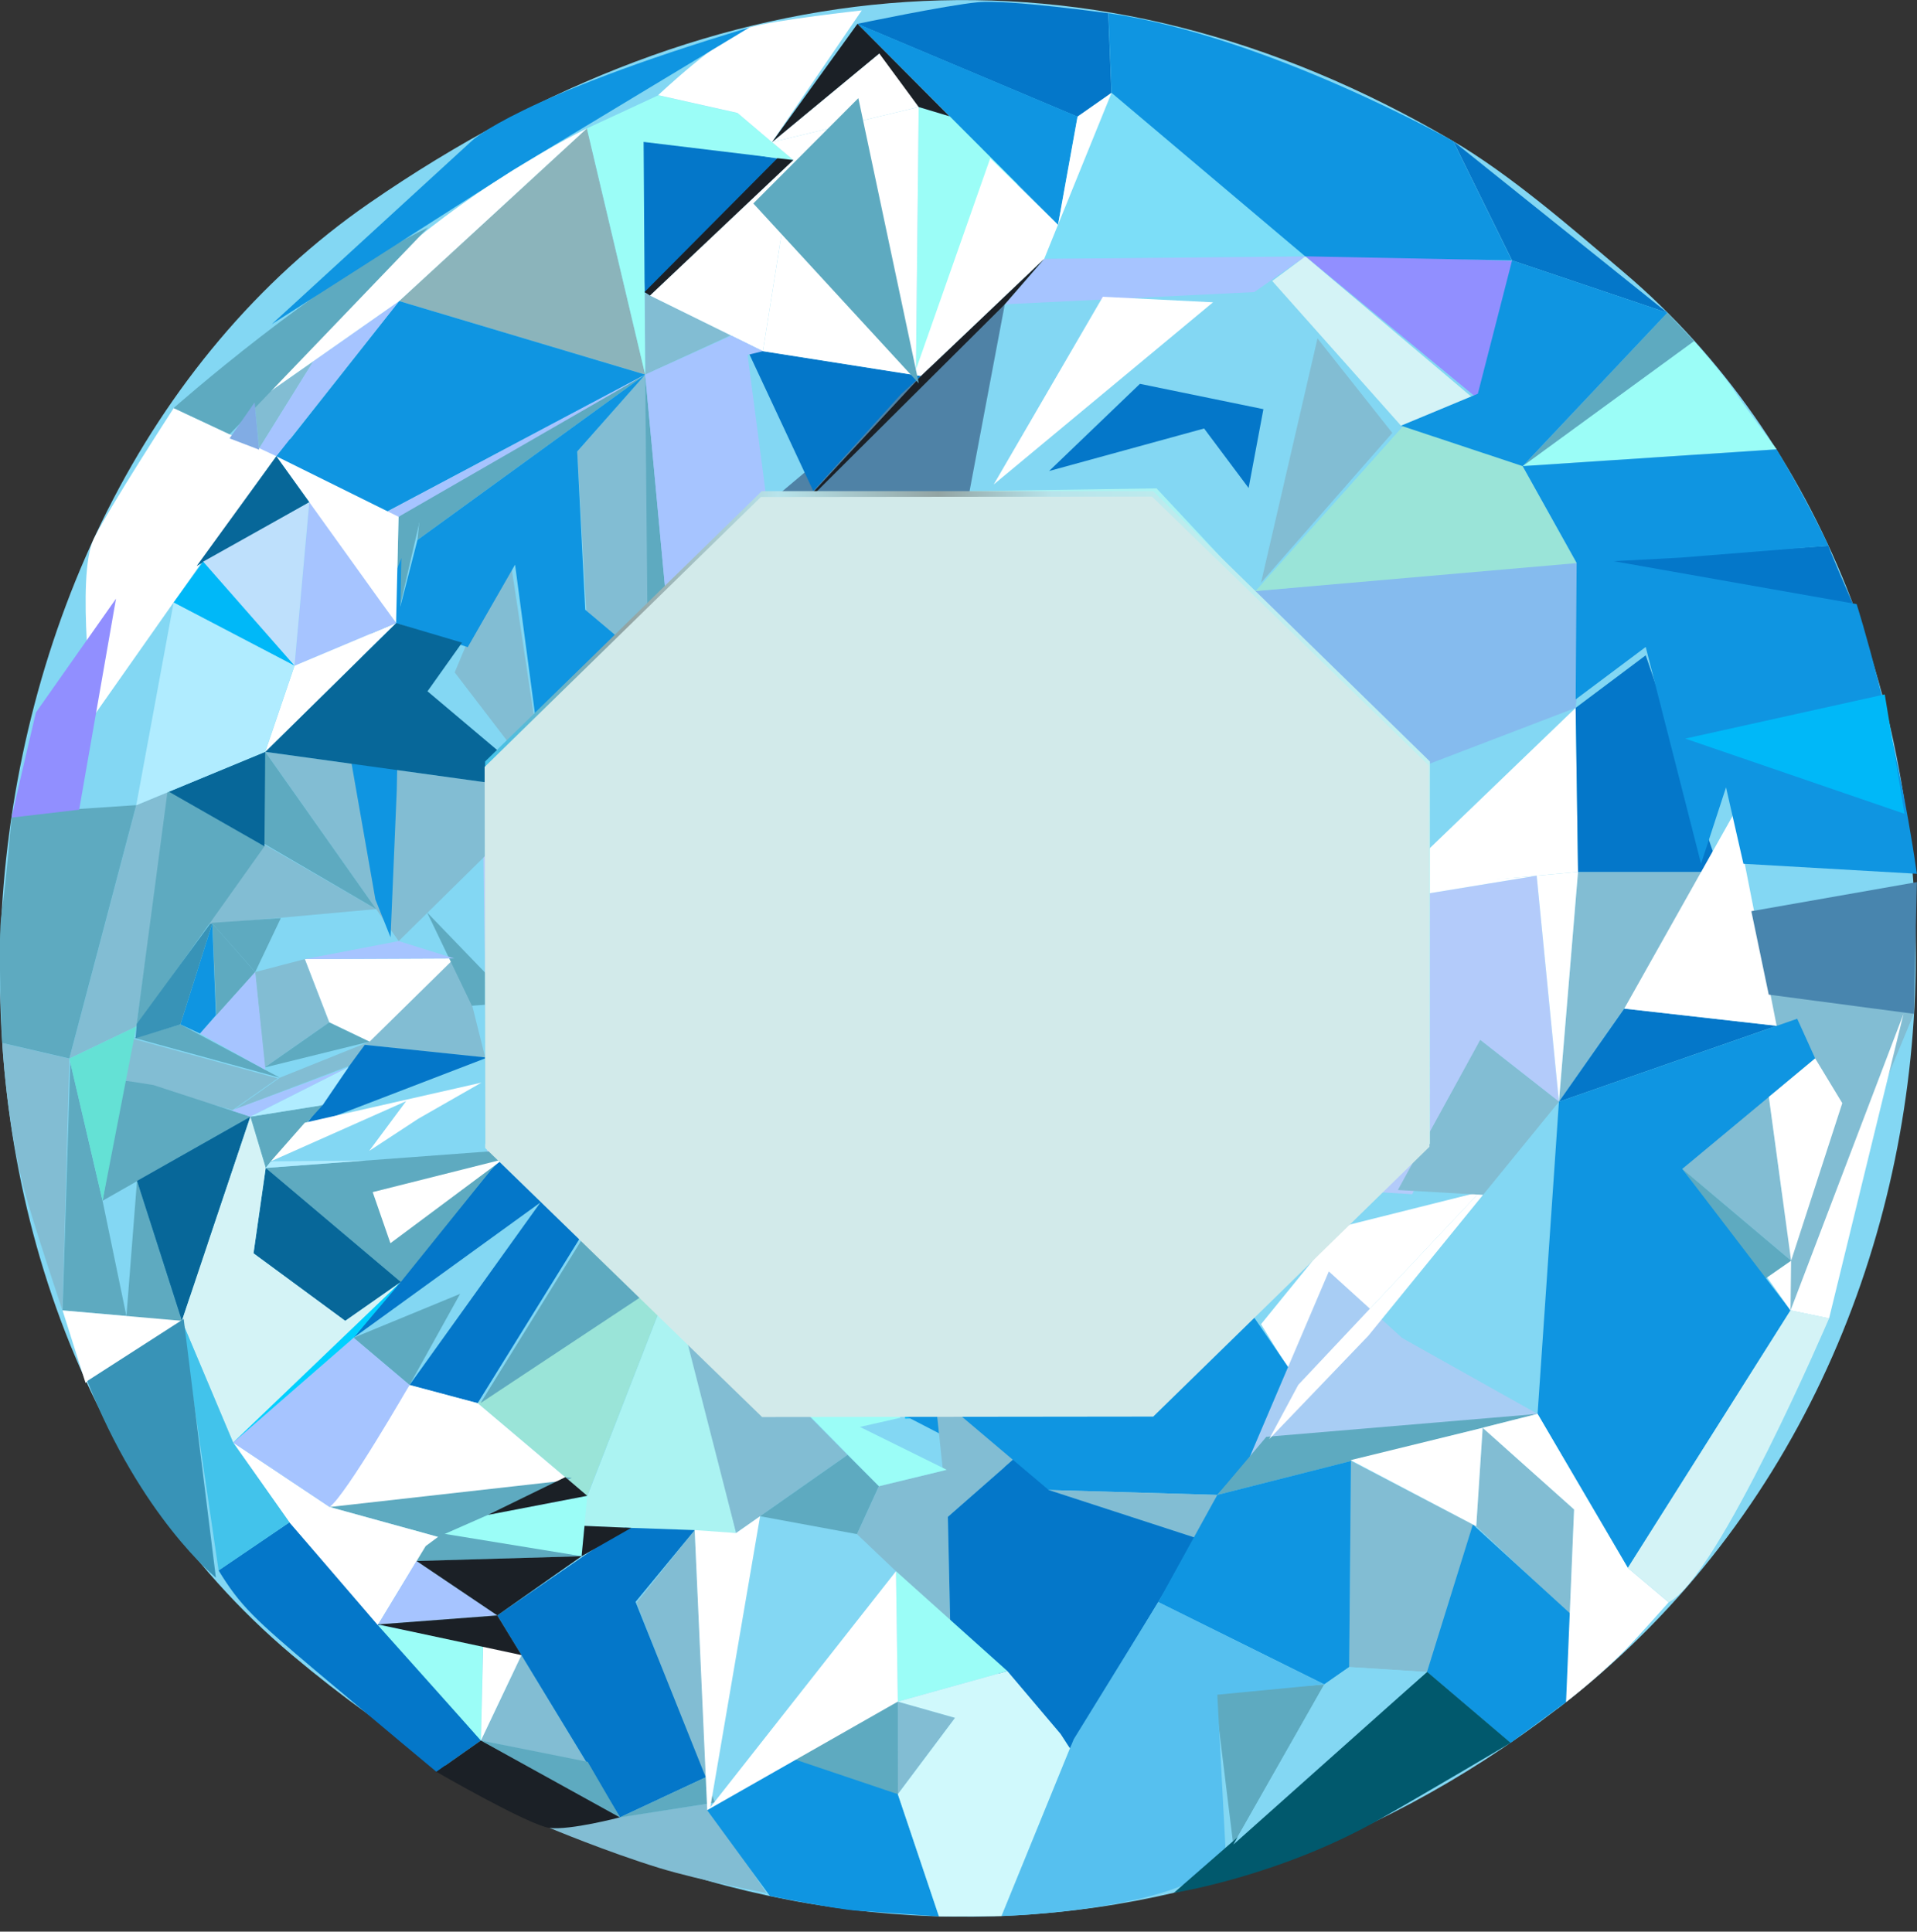 <?xml version="1.0" encoding="UTF-8"?> <svg xmlns="http://www.w3.org/2000/svg" width="128" height="129" viewBox="0 0 128 129" fill="none"><rect x="0" y="0" width="128" height="129" fill="#333333" stroke="none"/><path d="M103.986 114.12C78.761 133.466 46.082 132.895 19.506 110.53C-9.009 86.526 -5.403 34.32 24.681 13.55C47.968 -2.524 72.832 -4.787 97.039 9.433C100.803 11.644 104.771 15.078 108.452 18.208C134.892 40.677 135.352 90.072 103.986 114.128V114.12Z" fill="#83D7F3"></path><path d="M57.978 68.36L95.478 50.995L105.209 47.271L106.159 37.406L83.83 39.468L57.978 68.36Z" fill="#85BBEE"></path><path d="M93.976 28.133L83.83 39.475L105.276 37.606L101.663 31.13C101.663 31.13 95.462 27.584 93.969 28.133H93.976Z" fill="#9AE4D8"></path><g style="mix-blend-mode:screen"><path d="M64.775 32.799L77.222 32.614L83.634 39.475L57.978 68.36L64.775 32.799Z" fill="#ABF3F2"></path></g><path d="M43.397 40.239L67.091 20.322L58.046 68.293L43.397 40.239Z" fill="#4F82A6"></path><path d="M58.204 68.427L32.201 51.284L43.396 40.239L58.204 68.427Z" fill="#D4F3F6"></path><path d="M32.526 76.935L57.872 68.093L32.201 51.284L32.526 76.935Z" fill="#B3CBFA"></path><path d="M44.031 87.513L32.512 76.638L58.137 67.819L44.031 87.513Z" fill="#5EAAC0"></path><path d="M51.974 86.704L52.208 76.267L45.373 85.718L51.974 86.704Z" fill="#A6C4FF"></path><path d="M51.975 86.704L57.979 80.154L58.047 68.293L52.209 76.267L51.975 86.704Z" fill="#3BE9E9"></path><path d="M63.954 91.993L69.521 85.97L66.104 79.272L58.047 68.293L51.975 86.704L63.954 91.993Z" fill="#82BDD3"></path><path d="M58.679 94.33L50.668 94.233L57.978 80.154L66.102 94.33H58.679Z" fill="#2A78AD"></path><path d="M74.076 79.42L72.884 94.367L60.438 94.738L58.137 67.819L74.076 79.42Z" fill="#00B8F8"></path><path d="M82.917 66.194L71.195 76.661L58.137 67.819L82.917 66.194Z" fill="#337891"></path><path d="M80.134 62.166L58.137 67.819L82.917 66.194L80.134 62.166Z" fill="#5EAAC0"></path><path d="M102.607 58.48L80.135 62.166L87.105 79.316L94.302 79.754L98.835 69.451L104.093 73.575L102.607 58.48Z" fill="#B3CBFA"></path><path d="M105.209 47.271L105.368 58.227L92.619 59.385L105.209 47.271Z" fill="white"></path><path d="M38.455 101.874L49.152 102.378L45.003 85.02L38.455 101.874Z" fill="#ABF3F2"></path><path d="M98.804 79.605L86.689 92.483L84.199 88.433L89.48 81.942L98.804 79.605Z" fill="white"></path><path d="M87.323 93.202L81.28 99.834L70.025 99.507L60.438 94.552L75.147 93.996L80.556 83.359L87.323 93.202Z" fill="#0F95E1"></path><path d="M82.066 66.906L87.105 79.316L80.557 83.359L74.839 80.251L71.195 76.661L82.066 66.906Z" fill="#79D3E2"></path><path d="M58.74 68.219L73.262 90.102L75.351 80.191L74.272 79.272L58.74 68.219Z" fill="#0F95E1"></path><path d="M98.76 26.702L86.924 16.918L101.008 17.43L98.76 26.702Z" fill="#918FFF"></path><path d="M87.158 17.125L74.221 6.199L69.725 17.288L87.158 17.125Z" fill="#7CDEF8"></path><path d="M67.092 20.322L69.725 17.288L87.158 17.125L83.748 19.506L67.092 20.322Z" fill="#A6C4FF"></path><path d="M99.114 27.228L93.547 28.43L84.947 18.765L87.157 17.125L99.114 27.228Z" fill="#D4F3F6"></path><path d="M102.667 94.426L93.63 89.36L88.727 84.909L83.311 97.616L102.667 94.426Z" fill="#A8CDF4"></path><path d="M98.835 69.451L104.093 73.575L99.024 79.798L93.336 79.472L98.835 69.451Z" fill="#82BDD3"></path><path d="M114.834 58.227L104.092 73.575L105.367 58.227H114.834Z" fill="#82BDD3"></path><path d="M118.063 72.877L112.33 78.062L119.595 84.197L118.063 72.877Z" fill="#82BDD3"></path><path d="M63.214 98.157L58.68 99.255L57.217 102.452L63.448 108.372L63.214 98.157Z" fill="#82BDD3"></path><path d="M67.634 97.49L63.289 101.302L62.414 93.076L67.634 97.49Z" fill="#82BDD3"></path><path d="M81.28 99.834L79.915 102.727L70.025 99.507L81.28 99.834Z" fill="#82BDD3"></path><path d="M99 95.353L98.57 101.926L104.824 107.8L105.103 100.805L99 95.353Z" fill="#82BDD3"></path><path d="M47.168 119.098L46.383 102.185L42.506 107.029L47.168 119.098Z" fill="#82BDD3"></path><path d="M56.59 97.163L49.152 102.378L44.754 85.191L56.59 97.163Z" fill="#82BDD3"></path><path d="M32.383 57.167L31.636 57.908L26.62 62.849L17.711 50.209L36.404 52.797L32.383 57.167Z" fill="#82BDD3"></path><path d="M33.922 36.367L36.404 52.797L30.361 44.905L33.922 36.367Z" fill="#82BDD3"></path><path d="M34.819 110.53L39.172 117.711L32.111 116.234L34.819 110.53Z" fill="#82BDD3"></path><path d="M63.772 114.721L59.57 120.314L59.947 113.638L63.772 114.721Z" fill="#82BDD3"></path><path d="M21.988 68.271L17.673 71.29L17.039 64.918L20.358 64.05L21.988 68.271Z" fill="#82BDD3"></path><path d="M30.468 63.709L30.875 64.525L32.399 70.63L24.357 69.777L30.468 63.709Z" fill="#82BDD3"></path><path d="M25.119 60.712L13.562 61.758L17.44 56.284L25.119 60.712Z" fill="#82BDD3"></path><path d="M43.08 25.018L43.367 44.512L39.15 40.788L38.539 30.151L43.08 25.018Z" fill="#82BDD3"></path><path d="M48.791 22.385L48.128 22.696L43.081 25.018L43.051 19.566L48.791 22.385Z" fill="#82BDD3"></path><path d="M11.277 52.872L9.104 68.553L4.631 70.697L9.097 53.777L11.277 52.872Z" fill="#82BDD3"></path><path d="M20.917 24.128L17.304 29.943L17.002 26.872L20.917 24.128Z" fill="#82BDD3"></path><path d="M127.787 67.707L118.033 66.179L119.557 87.513L127.787 67.707Z" fill="#82BDD3"></path><path d="M84.199 38.919L87.971 22.6L92.965 28.912L84.199 38.919Z" fill="#82BDD3"></path><path d="M90.205 97.571L90.084 111.331L95.281 111.658L98.57 101.926L90.205 97.571Z" fill="#82BDD3"></path><path d="M23.3 71.186L15.658 74.094L18.683 71.972L24.68 69.562L23.3 71.186Z" fill="#82BDD3"></path><path d="M8.387 72.15L15.523 74.138L18.54 72.017L8.817 69.354L8.387 72.15Z" fill="#82BDD3"></path><path d="M4.631 70.697L4.171 87.513C4.171 87.513 2.112 81.378 1.569 79.279C0.422 74.836 0.15 69.658 0.15 69.658L4.631 70.697Z" fill="#82BDD3"></path><path d="M36.697 122.072L47.205 120.463L51.173 126.419C51.173 126.419 46.76 125.588 44.022 124.75C40.484 123.66 36.697 122.072 36.697 122.072Z" fill="#82BDD3"></path><path d="M39.188 8.573L43.08 25.018L26.65 20.107L39.188 8.573Z" fill="#8BB4BB"></path><path d="M79.915 102.727L71.436 116.754L63.447 108.372L63.289 101.302L67.634 97.49L70.025 99.507L79.915 102.727Z" fill="#0477C9"></path><path d="M114.835 58.227H105.367L105.209 47.271L109.886 43.763L114.835 58.227Z" fill="#0477C9"></path><path d="M70.049 31.456L76.114 25.634L84.359 27.325L83.371 32.591L80.399 28.616L70.049 31.456Z" fill="#0477C9"></path><path d="M40.794 79.338L31.892 93.707L27.343 92.498L36.079 80.31L23.609 89.338L33.989 76.638L40.794 79.338Z" fill="#0477C9"></path><path d="M61.493 25.114L49.861 23.282L54.304 32.792L60.181 26.309L61.493 25.114Z" fill="#0477C9"></path><path d="M51.937 10.598L43.051 19.566L42.447 9.025L51.937 10.598Z" fill="#0477C9"></path><path d="M46.384 102.185L42.438 106.977L47.123 118.69L41.397 121.368L33.205 107.882L41.737 102.022L46.384 102.185Z" fill="#0477C9"></path><path d="M32.527 70.63L20.254 75.348L24.358 69.777L32.527 70.63Z" fill="#0477C9"></path><path d="M118.628 68.508L108.452 67.359L104.092 73.575L118.628 68.508Z" fill="#0477C9"></path><path d="M57.254 1.592C57.254 1.592 63.175 0.354 65.272 0.153C67.362 -0.047 74 0.888 74 0.888L74.212 6.206L71.941 7.794L57.246 1.6L57.254 1.592Z" fill="#0477C9"></path><path d="M111.327 20.886L97.039 9.433L100.962 17.392L111.327 20.886Z" fill="#0477C9"></path><path d="M123.97 40.907L105.277 37.606L122.092 36.449C122.092 36.449 121.949 36.285 123.97 40.907Z" fill="#0477C9"></path><path d="M32.112 116.234L19.326 101.666L14.596 104.878C16.044 107.252 17.025 108.149 21.106 111.598C25.187 115.033 29.14 118.326 29.14 118.326L32.112 116.234Z" fill="#0477C9"></path><path d="M51.121 32.881L44.393 39.119L43.08 25.018L49.862 23.282L51.121 32.881Z" fill="#A6C4FF"></path><path d="M118.629 68.508L115.823 54.251L108.453 67.359L118.629 68.508Z" fill="white"></path><path d="M113.114 22.778C113.114 22.778 115.045 24.973 115.731 26.004C116.433 27.073 118.628 30.003 118.628 30.003L101.67 31.123L113.114 22.77V22.778Z" fill="#9BFDF7"></path><path d="M38.832 103.928L27.17 102.207L39.209 99.893L38.832 103.928Z" fill="#9BFDF7"></path><path d="M32.263 109.863L25.225 108.527L32.112 116.234L32.233 110.419L32.263 109.863Z" fill="#9BFDF7"></path><path d="M43.955 6.362L41.503 7.504L39.188 8.573L43.08 25.018L42.974 9.478L52.97 10.687L49.251 7.549L43.955 6.362Z" fill="#9BFDF7"></path><path d="M69.4 9.581L61.162 25.233L61.343 7.148L69.4 9.581Z" fill="#9BFDF7"></path><path d="M63.214 98.157L58.68 99.255L45.373 85.718L51.974 86.704L60.136 94.678L57.42 95.294L63.214 98.157Z" fill="#9BFDF7"></path><path d="M67.264 111.598L59.826 104.93L59.947 113.638L67.264 111.598Z" fill="#9BFDF7"></path><path d="M88.424 112.488C87.451 112.585 81.092 112.978 81.092 112.978L82.344 123.185L88.424 112.488Z" fill="#5EAAC0"></path><path d="M102.667 94.426L101.521 94.716L81.281 99.834L84.555 95.954L102.667 94.426Z" fill="#5EAAC0"></path><path d="M117.784 85.466L112.33 78.062L119.595 84.197L117.784 85.466Z" fill="#5EAAC0"></path><path d="M17.71 50.209L17.477 56.254L25.118 60.712L17.71 50.209Z" fill="#5EAAC0"></path><path d="M57.217 102.452L50.752 101.258L56.591 97.163L58.68 99.255L57.217 102.452Z" fill="#5EAAC0"></path><path d="M59.955 120.633L52.381 117.266L59.947 113.638L59.955 120.633Z" fill="#5EAAC0"></path><path d="M47.735 120.381L41.398 121.368L47.124 118.69L47.735 120.381Z" fill="#5EAAC0"></path><path d="M24.682 69.562L17.674 71.29L21.989 68.271L24.682 69.562Z" fill="#5EAAC0"></path><path d="M41.397 121.368L32.111 116.234L39.24 117.659L41.397 121.368Z" fill="#5EAAC0"></path><path d="M111.326 20.886L101.67 31.13L113.114 22.778L111.326 20.886Z" fill="#5EAAC0"></path><path d="M28.378 33.274L26.613 34.513L26.447 41.611L28.378 33.274Z" fill="#5EAAC0"></path><path d="M34.095 76.787L17.74 78.003L26.762 85.614L32.744 78.181L34.095 76.787Z" fill="#5EAAC0"></path><path d="M8.251 72.15L10.242 72.462L16.715 74.576L6.848 80.191L8.251 72.15Z" fill="#5EAAC0"></path><path d="M45.003 85.02L39.21 99.893L31.893 93.707L45.003 85.02Z" fill="#9AE4D8"></path><path d="M22.012 100.642L29.321 97.786L38.185 98.699L29.246 102.638L22.012 100.642Z" fill="#5EAAC0"></path><path d="M43.081 25.018L28.137 33.452L27.873 36.063L43.081 25.018Z" fill="#5EAAC0"></path><path d="M17.658 56.521L9.104 68.553L11.193 52.797L17.658 56.521Z" fill="#5EAAC0"></path><path d="M97.038 9.433C97.038 9.433 84.667 2.446 74.008 0.88L74.219 6.199L87.149 17.118L100.953 17.392L97.031 9.433H97.038Z" fill="#0F95E1"></path><path d="M111.327 20.886L101.671 31.13L93.547 28.43L98.677 26.294L100.962 17.392L111.327 20.886Z" fill="#0F95E1"></path><path d="M122.09 36.449L112.178 37.242L105.283 37.606L101.67 31.13L118.628 30.01C118.628 30.01 120.476 33.044 122.09 36.449Z" fill="#0F95E1"></path><path d="M127.991 58.353L116.411 57.686L115.249 52.582L113.582 57.686L109.886 43.206L105.209 46.708L105.277 37.042L123.97 40.343C123.97 40.343 126.595 48.562 127.991 58.346V58.353Z" fill="#0F95E1"></path><path d="M57.254 1.592L71.949 7.786L70.644 15.011L57.254 1.592Z" fill="#0F95E1"></path><path d="M19.402 29.298L26.651 20.107L43.081 25.018L25.421 34.387C25.421 34.387 20.707 31.939 19.017 30.945C17.305 29.943 19.409 29.298 19.409 29.298H19.402Z" fill="#0F95E1"></path><path d="M88.425 112.489L90.085 111.331L90.205 97.571L81.281 99.834L77.336 106.992L88.425 112.489Z" fill="#0F95E1"></path><path d="M119.556 87.513L112.329 78.062L121.201 70.682L120.001 68.034L104.092 73.575L102.666 94.426L108.693 104.715L119.556 87.513Z" fill="#0F95E1"></path><path d="M62.702 127.984C62.702 127.984 58.658 127.702 57.218 127.599C55.845 127.51 51.409 126.619 51.409 126.619L47.215 120.885L52.375 117.266L59.941 119.817L62.687 127.984H62.702Z" fill="#0F95E1"></path><path d="M127.787 67.707L127.991 58.91L116.939 60.853L118.101 66.424L127.787 67.707Z" fill="#4885AE"></path><path d="M43.081 25.018L27.873 36.063L26.447 41.611L31.23 43.221L34.391 37.71L36.405 52.797L43.865 44.764L39.075 40.721L38.54 30.151L43.081 25.018Z" fill="#0F95E1"></path><path d="M26.077 62.596L26.491 52.805L26.801 37.272L22.803 47.167L25.066 60.067L26.077 62.596Z" fill="#0F95E1"></path><path d="M81.847 123.83L81.281 113.178L88.425 112.489L77.336 106.992L71.693 116.153L66.865 127.962C66.865 127.962 79.712 127.584 81.847 123.83Z" fill="#56C0EF"></path><path d="M100.856 116.398L95.281 111.658L98.344 101.814L105.654 108.498L104.567 113.668L100.856 116.398Z" fill="#0F95E1"></path><path d="M36.404 52.797L17.711 50.209L26.446 41.611L30.852 42.917L28.544 46.166L36.404 52.797Z" fill="#076799"></path><path d="M17.71 50.209L11.275 52.872L17.657 56.521L17.71 50.209Z" fill="#076799"></path><path d="M52.969 10.687L50.94 23.453L43.397 19.736L52.969 10.687Z" fill="white"></path><path d="M30.332 64.006L20.359 64.05L21.989 68.271L24.682 69.562L30.332 64.006Z" fill="white"></path><path d="M73.639 19.818L66.352 32.354L80.994 20.189L73.639 19.818Z" fill="white"></path><path d="M22.012 100.642L37.974 98.847L31.894 93.707L27.345 92.49C27.345 92.49 22.962 99.218 22.012 100.635V100.642Z" fill="white"></path><path d="M121.2 70.682L118.107 73.256L119.594 84.197L123.011 73.671L121.2 70.682Z" fill="white"></path><path d="M119.556 87.513L117.994 85.31L119.593 84.197L119.556 87.513Z" fill="white"></path><path d="M26.069 83.025L24.885 79.613L33.583 77.425L26.069 83.025Z" fill="white"></path><path d="M61.342 7.148L51.551 9.492L58.823 3.477L61.342 7.148Z" fill="white"></path><path d="M12.143 88.21L9.148 78.864L8.424 88.121L12.143 88.21Z" fill="#5EAAC0"></path><path d="M21.543 73.805L17.741 77.996L16.715 74.576L21.543 73.805Z" fill="#5EAAC0"></path><path d="M12.046 68.412L18.685 71.972L8.969 69.317L12.046 68.412Z" fill="#5EAAC0"></path><path d="M18.751 61.313L14.135 61.632L17.039 64.918L18.751 61.313Z" fill="#5EAAC0"></path><path d="M34.315 66.951L28.521 60.942L31.509 67.166L34.315 66.951Z" fill="#5EAAC0"></path><path d="M38.833 103.928L26.906 104.277L29.562 102.415L38.833 103.928Z" fill="#5EAAC0"></path><path d="M15.328 84.561L12.31 86.86L12.922 82.046L15.328 84.561Z" fill="#5EAAC0"></path><path d="M0.798 54.333C0.798 54.333 0.399 59.006 0.112 60.935C-0.182 62.782 0.15 69.651 0.15 69.651L4.63 70.689L9.096 53.769L0.798 54.326V54.333Z" fill="#5EAAC0"></path><path d="M7.715 69.532L6.455 69.933L7.624 74.524L7.715 69.532Z" fill="#5EAAC0"></path><path d="M6.848 80.191L4.691 70.919L4.178 87.513L8.44 87.884L6.848 80.191Z" fill="#5EAAC0"></path><path d="M44.717 42.583L43.254 43.614L43.08 25.018L44.717 42.583Z" fill="#5EAAC0"></path><path d="M29.245 102.638L22.011 100.642L15.568 96.34L19.325 101.666L25.224 108.527L28.423 103.253L29.245 102.638Z" fill="white"></path><path d="M34.819 110.53L32.111 116.234L32.262 109.863L34.819 110.53Z" fill="white"></path><path d="M47.426 120.7L59.827 104.93L59.948 113.638L47.222 120.885L46.385 102.185L49.153 102.378L50.752 101.258L47.426 120.7Z" fill="white"></path><path d="M70.817 115.797L67.264 111.598L59.947 113.638L63.772 114.721L59.955 119.817L62.701 127.984L66.865 127.962L71.436 116.754L70.817 115.797Z" fill="#D0F9FC"></path><path d="M66.117 10.575L61.161 24.677L61.342 7.148L51.55 9.492L52.969 10.687L50.94 23.453L61.493 25.114L69.723 17.288L70.643 15.011L66.117 10.575Z" fill="white"></path><path d="M105.366 58.227L104.092 73.575L102.605 58.48L105.366 58.227Z" fill="white"></path><path d="M99.022 79.798L98.637 79.776L86.688 92.483L84.742 96.11L91.365 89.204L99.022 79.798Z" fill="white"></path><path d="M32.149 72.299L20.351 74.977L18.08 77.558L27.117 73.538L24.651 76.861L27.932 74.71L32.149 72.299Z" fill="white"></path><path d="M27.343 92.498L30.723 86.407L23.609 89.338L27.343 92.498Z" fill="#5EAAC0"></path><path d="M14.445 67.819L14.174 61.669L17.04 64.918L14.445 67.819Z" fill="#5EAAC0"></path><path d="M6.849 80.191L4.631 70.697L9.104 68.553L6.849 80.191Z" fill="#64E1D5"></path><path d="M16.715 74.576L12.143 88.21L9.148 78.864L16.715 74.576Z" fill="#076799"></path><path d="M26.763 85.614L17.741 77.996L16.926 83.7L23.051 88.21L26.763 85.614Z" fill="#076799"></path><path d="M16.716 74.576L17.742 77.996L16.927 83.7L23.052 88.21L26.764 85.614L15.569 96.34L12.145 88.21L16.716 74.576Z" fill="#D4F3F6"></path><path d="M40.983 79.338L45.193 85.02L32.082 93.707L40.983 79.338Z" fill="#5EAAC0"></path><path d="M17.04 64.918L17.727 71.453L13.352 69.02L17.04 64.918Z" fill="#A6C4FF"></path><path d="M30.332 64.006L20.359 64.05L26.62 62.849L30.332 64.006Z" fill="#A6C4FF"></path><path d="M22.011 100.642L15.568 96.34L23.61 89.338L27.344 92.49C27.344 92.49 23.089 99.878 22.011 100.635V100.642Z" fill="#A6C4FF"></path><path d="M33.205 107.882L27.811 104.247L25.254 108.483L33.205 107.882Z" fill="#A6C4FF"></path><path d="M25.42 34.394L43.079 25.018L26.612 34.513L25.42 34.394Z" fill="#A6C4FF"></path><path d="M20.675 33.341L19.664 44.46L26.446 41.611L20.675 33.341Z" fill="#A6C4FF"></path><path d="M26.651 20.107L20.918 24.128L17.305 29.943L18.451 30.47L26.651 20.107Z" fill="#A6C4FF"></path><path d="M43.366 44.512L39.398 50.135L33.461 56.076L43.366 44.512Z" fill="#A6C4FF"></path><path d="M43.08 25.018L44.717 42.583L43.382 25.285L50.941 23.453L48.828 22.414L43.08 25.018Z" fill="#A6C4FF"></path><path d="M57.548 0.695C57.548 0.695 51.687 1.333 50.035 1.837C48.089 2.431 43.947 6.355 43.947 6.355L49.243 7.542L51.544 9.492L57.541 0.695H57.548Z" fill="white"></path><path d="M100.857 116.398C100.857 116.398 94.701 120.04 91.986 121.575C85.332 125.321 78.377 126.412 78.377 126.412L95.29 111.65L100.864 116.39L100.857 116.398Z" fill="#01596D"></path><path d="M14.596 104.878L12.145 88.21L15.569 96.34L19.326 101.666L14.596 104.878Z" fill="#42C3EB"></path><path d="M19.665 44.46L17.711 50.209L26.446 41.611L19.665 44.46Z" fill="white"></path><path d="M4.178 87.513L5.709 92.349L12.144 88.21L4.178 87.513Z" fill="white"></path><path d="M99 95.353L98.57 101.926L90.182 97.512L99 95.353Z" fill="white"></path><path d="M18.451 30.47L26.613 34.513L26.447 41.611L18.451 30.47Z" fill="white"></path><path d="M99 95.353L105.103 100.805L104.567 113.668C104.567 113.668 106.627 112.103 108.535 110.167C109.357 109.329 111.417 107.007 111.417 107.007L108.693 104.707L102.666 94.419L99 95.346V95.353Z" fill="white"></path><path d="M127.1 67.707L119.557 87.513L122.129 88.047L127.1 67.707Z" fill="white"></path><path d="M18.451 30.47L6.245 47.835C6.245 47.835 5.046 38.481 6.261 35.989C7.317 33.845 11.601 27.251 11.601 27.251L18.459 30.47H18.451Z" fill="white"></path><path d="M39.188 8.573L26.651 20.107L17.305 26.657C17.305 26.657 24.735 15.909 39.188 8.573Z" fill="white"></path><path d="M74.22 6.199L70.644 15.011L71.95 7.786L74.22 6.199Z" fill="white"></path><path d="M102.607 58.48L101.702 58.561L95.478 59.021L80.135 62.166L102.607 58.48Z" fill="white"></path><path d="M95.281 111.658L90.084 111.331L88.424 112.489L82.352 123.185L95.281 111.658Z" fill="#83D7F3"></path><path d="M15.328 29.001L11.594 27.251C11.594 27.251 21.423 18.557 28.582 15.197L15.328 29.009V29.001Z" fill="#5EAAC0"></path><path d="M18.148 21.65L31.516 9.396C31.516 9.396 34.533 6.481 50.035 1.837L34.246 11.362L18.148 21.65Z" fill="#0F95E1"></path><path d="M63.394 7.764L57.254 1.592L61.343 7.148L63.394 7.764Z" fill="#1B2026"></path><path d="M57.254 1.592L51.551 9.492L58.823 3.477L57.254 1.592Z" fill="#1B2026"></path><path d="M52.97 10.687L51.906 10.568L43.035 19.506L43.397 19.736L52.97 10.687Z" fill="#1B2026"></path><path d="M69.725 17.288L61.495 25.114L51.975 35.366L67.092 20.322L69.725 17.288Z" fill="#1B2026"></path><path d="M17.003 26.872L17.305 30.032L15.328 29.276L17.003 26.872Z" fill="#81ACE4"></path><path d="M20.654 33.541L13.133 37.799L18.451 30.47L20.654 33.541Z" fill="#076799"></path><path d="M19.665 44.46L13.562 37.509L20.653 33.541L19.665 44.46Z" fill="#BEE0FC"></path><path d="M19.665 44.46L11.594 40.239L13.563 37.509L19.665 44.46Z" fill="#00B8F8"></path><path d="M17.71 50.209L9.096 53.777L11.593 40.239L19.664 44.46L17.71 50.209Z" fill="#B0ECFF"></path><path d="M5.286 54.073L7.746 39.98L2.397 47.583C2.397 47.583 1.009 53.487 0.775 54.6L5.286 54.073Z" fill="#918FFF"></path><path d="M14.172 61.669L14.421 67.796L13.35 69.02L12.045 68.412L14.172 61.669Z" fill="#0F95E1"></path><path d="M12.046 68.412L9.051 69.339L9.134 68.375L14.014 61.714L14.173 61.669L12.046 68.412Z" fill="#3893B7"></path><path d="M23.27 71.268L15.455 74.161L16.715 74.576L23.27 71.268Z" fill="#A6C4FF"></path><path d="M23.27 71.268L21.543 73.805L16.715 74.576L23.27 71.268Z" fill="#B0ECFF"></path><path d="M24.469 77.499L18.08 77.558L17.74 77.996L24.469 77.499Z" fill="#B0ECFF"></path><path d="M12.265 88.084L14.415 105.36C14.415 105.36 9.406 101.31 5.83 92.223L12.265 88.084Z" fill="#3893B7"></path><path d="M23.61 89.338L15.568 96.34L26.763 85.614L23.61 89.338Z" fill="#00D0FF"></path><path d="M58.047 68.293L80.217 43.34L58.047 68.293Z" fill="#A6C4FF"></path><path d="M39.211 99.893L32.58 101.169L37.747 98.647L39.06 99.767L39.211 99.893Z" fill="#1B2026"></path><path d="M42.146 102.037L39.03 101.903L38.834 103.928L42.146 102.037Z" fill="#1B2026"></path><path d="M27.812 104.247L38.834 103.928L33.206 107.882L27.812 104.247Z" fill="#1B2026"></path><path d="M25.254 108.483L33.205 107.882L34.819 110.53L25.254 108.483Z" fill="#1B2026"></path><path d="M32.111 116.234L29.139 118.326C29.139 118.326 35.309 121.894 36.69 122.072C38.07 122.243 41.389 121.368 41.389 121.368L32.103 116.234H32.111Z" fill="#1B2026"></path><path d="M122.128 88.047C122.128 88.047 114.751 105.308 111.417 107.007L108.693 104.707L119.556 87.505L122.128 88.04V88.047Z" fill="#D4F3F6"></path><path d="M127.167 54.348L112.525 49.326L125.847 46.374L127.167 54.348Z" fill="#00B8F8"></path><path d="M57.314 6.555L57.246 6.622L50.299 13.587L61.35 25.604L57.314 6.555Z" fill="#5EAAC0"></path><path style="mix-blend-mode:screen" d="M50.865 94.426L32.391 76.379V50.854L50.865 32.799H76.996L95.477 50.854V76.379L76.996 94.426H50.865Z" fill="url(#paint0_linear_223_2498)"></path><g style="mix-blend-mode:lighten"><g style="mix-blend-mode:lighten"><path d="M76.919 33.163L50.803 33.192L32.359 51.218L32.397 76.668L50.886 94.634L77.002 94.604L95.446 76.586L95.408 51.129L76.919 33.163Z" fill="#D2EAEA"></path></g></g><defs><linearGradient id="paint0_linear_223_2498" x1="32.391" y1="63.613" x2="95.477" y2="63.613" gradientUnits="userSpaceOnUse"><stop stop-color="#42C3EB"></stop><stop offset="0.15" stop-color="#93A4A3"></stop><stop offset="0.31" stop-color="#B8E4EB"></stop><stop offset="0.48" stop-color="#93A4A3"></stop><stop offset="0.6" stop-color="#B8E4EB"></stop><stop offset="0.62" stop-color="#B9E5EB"></stop><stop offset="0.76" stop-color="#BEEDEF"></stop><stop offset="1" stop-color="#C0F0F0"></stop></linearGradient></defs></svg> 